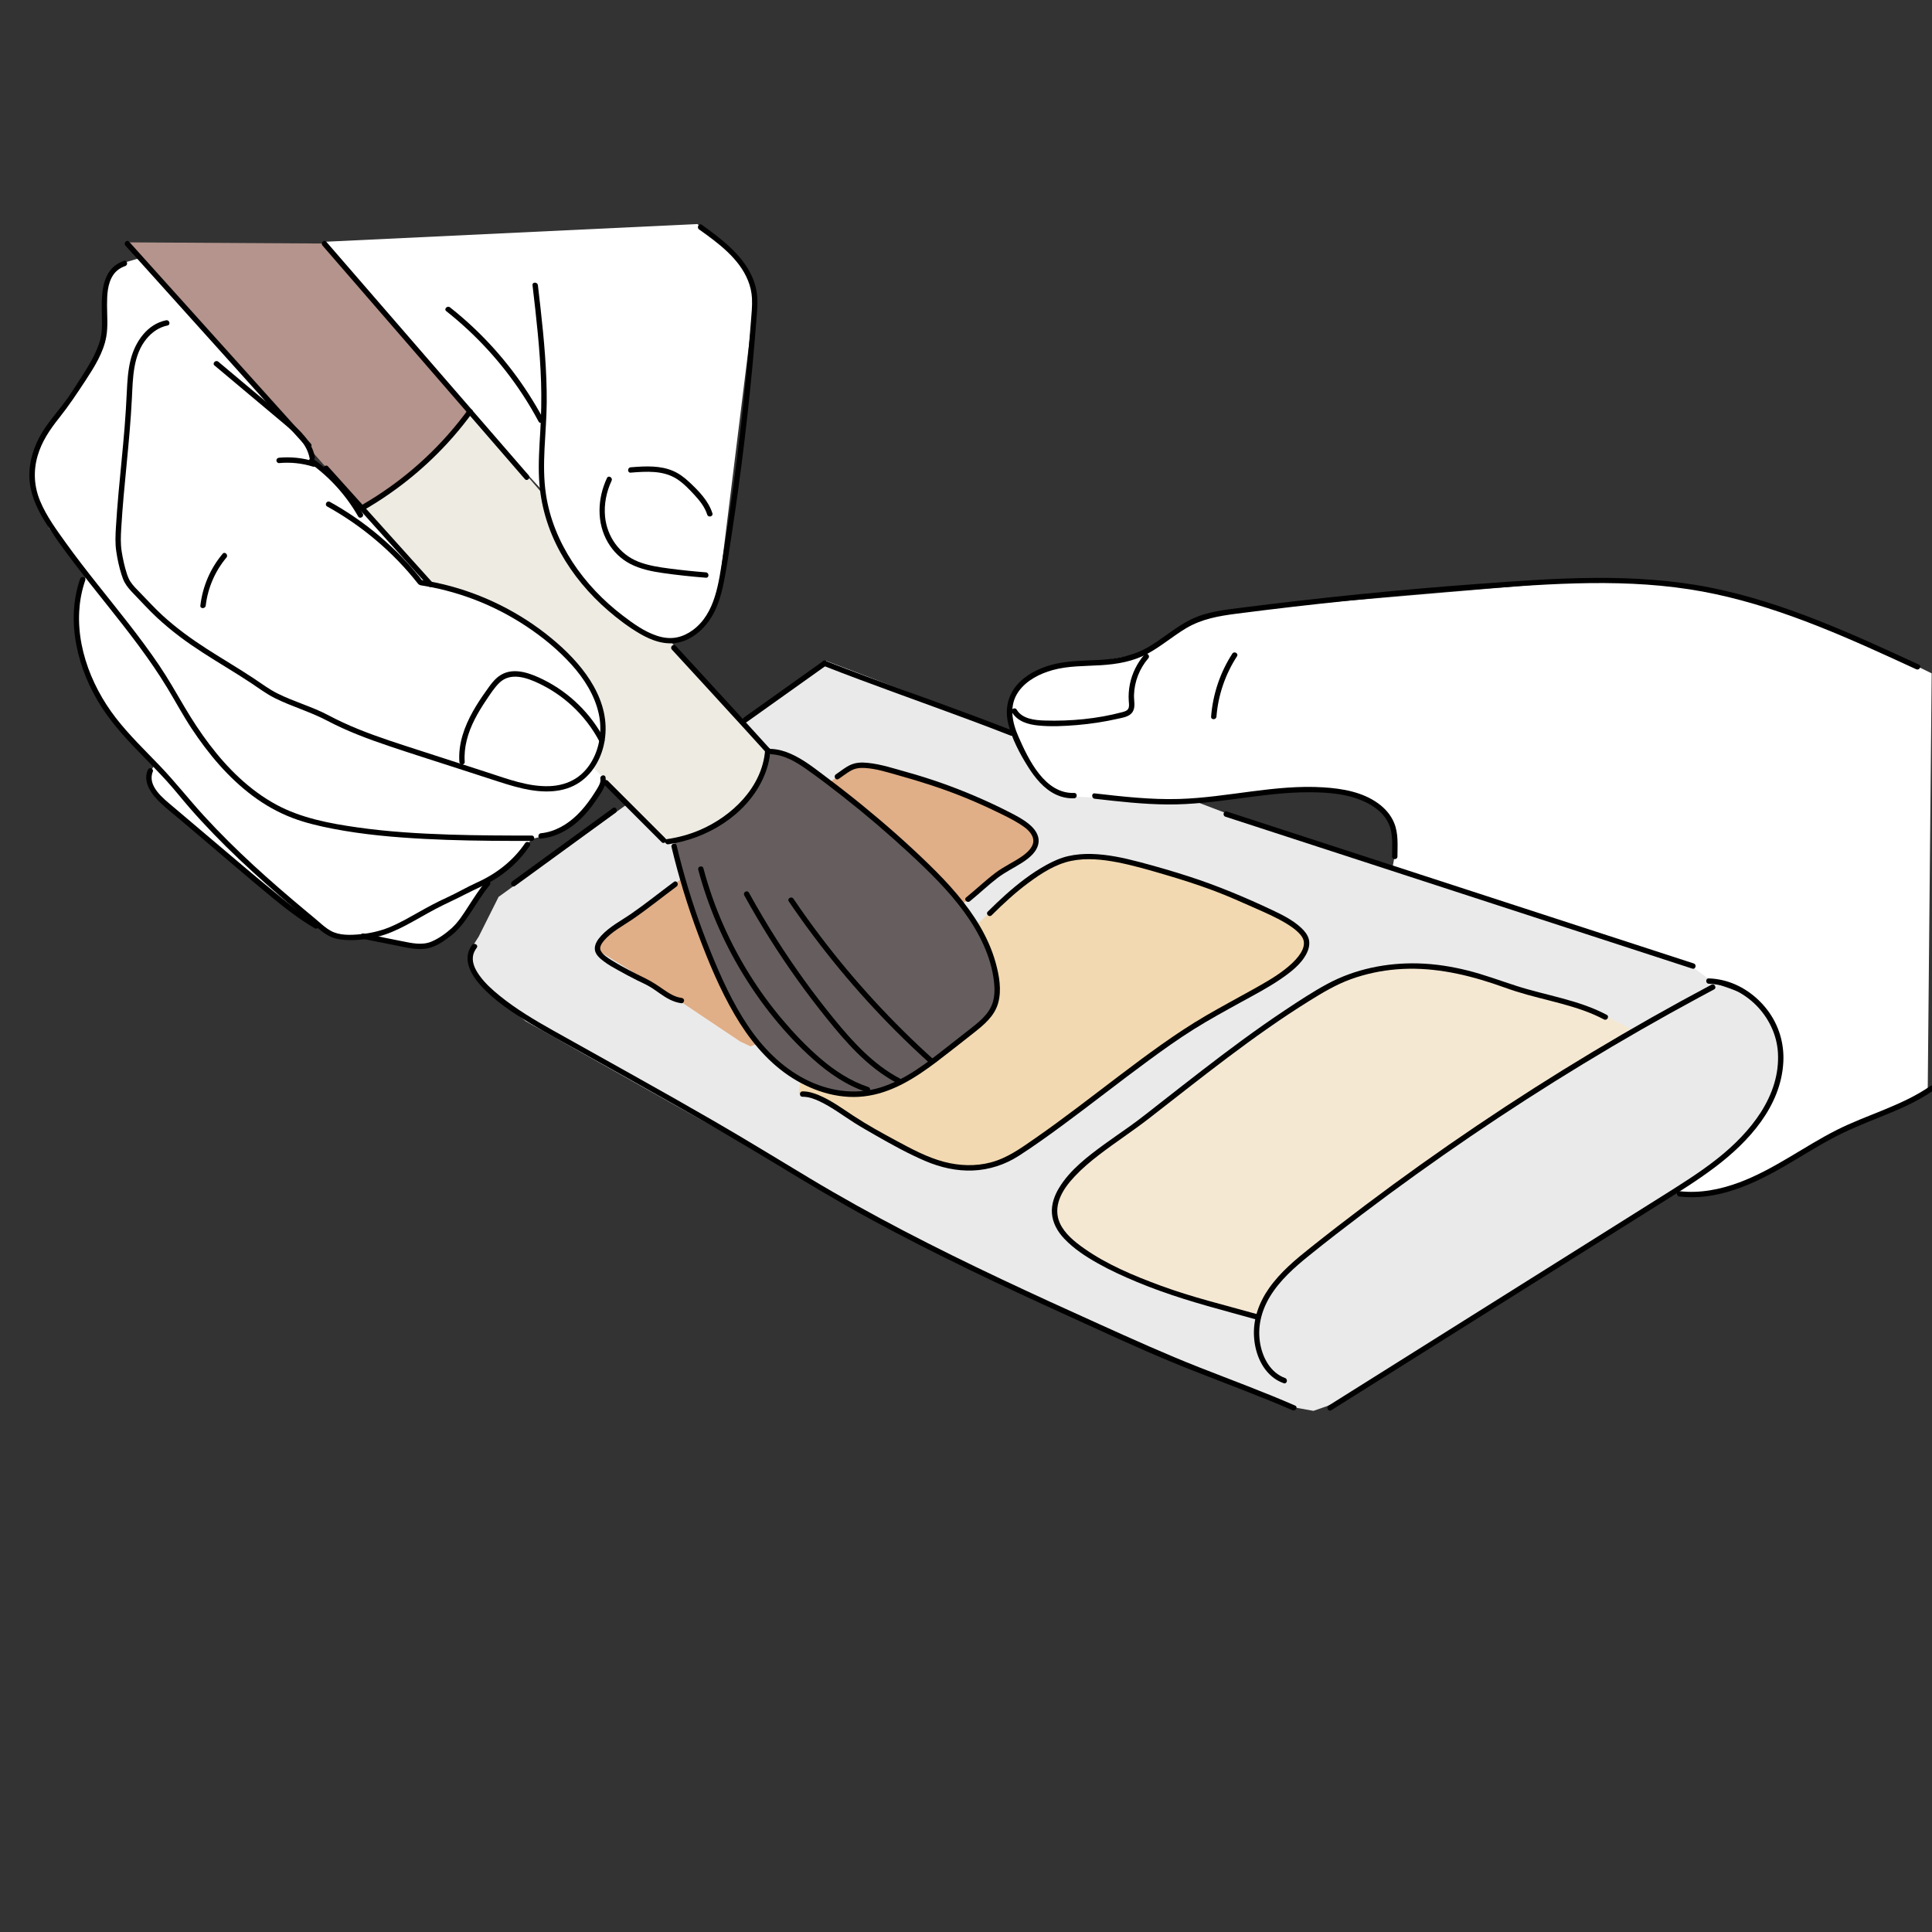 <?xml version="1.0" encoding="utf-8"?>
<!-- Generator: Adobe Adobe Illustrator 24.2.0, SVG Export Plug-In . SVG Version: 6.00 Build 0)  -->
<svg version="1.1" xmlns="http://www.w3.org/2000/svg" xmlns:xlink="http://www.w3.org/1999/xlink" x="0px" y="0px" width="1080px"
	 height="1080px" viewBox="0 0 1080 1080" style="enable-background:new 0 0 1080 1080;" xml:space="preserve">
<rect x="0" y="0" width="1080" height="1080" fill="#333333" stroke="none"/>
<style type="text/css">
	.st0{fill:#EAEAEA;}
	.st1{fill:#B4948C;}
	.st2{fill:#EEEBE3;}
	.st3{fill:#E0AE87;}
	.st4{fill:#F2D9B1;}
	.st5{fill:#F5E8D3;}
	.st6{fill:#665E5E;}
	.st7{fill:#FFFFFF;}
</style>
<g id="レイヤー_8">
	<polygon class="st0" points="461.75,369.39 278.72,501.35 267.63,523.5 263.92,529.39 263.63,540.48 276.23,556.7 293.93,570.9 
		532.63,705.07 642.51,755.5 723.15,786.68 734.22,788.68 747.49,784.03 943.26,660.06 970.74,641.62 985.36,624.68 994.19,604.77 
		996.21,584.62 991.16,571.03 979.92,557.23 958.44,549.57 946.76,539.32 686.39,454.94 	"/>
</g>
<g id="レイヤー_10">
	<polygon class="st1" points="71.06,135.48 202.09,283.69 227.82,265.96 249.55,247.01 262.59,230.92 181.99,136.14 	"/>
</g>
<g id="レイヤー_9">
	<polygon class="st2" points="203.05,283.64 229.94,265.65 246.46,249.87 262.03,231.11 294.9,266.29 375.43,359.25 429.02,419.75 
		421.79,440.25 421.48,440.52 409.7,455.17 390,466.06 371.29,471.2 336.62,436.77 	"/>
</g>
<g id="レイヤー_4">
	<polyline class="st3" points="382.02,490.5 341.78,518.75 335.66,526.48 333.79,531.01 379.89,559.52 413.73,582.17 419.59,584.94 
		422.64,583.65 540.99,503.14 560.96,486.97 572.8,480.08 577.13,475.2 579.53,469.01 576.97,465.17 570.1,459.46 550.27,449.32 
		511.23,434.18 484.65,427.95 476.52,428.2 463.71,437.36 	"/>
</g>
<g id="レイヤー_6">
	<polyline class="st4" points="546.87,516.09 565.68,498.73 587.02,483.38 601.74,479.28 623.18,480.62 655.98,488.84 683.47,498 
		706.65,507.71 722.89,516.21 729.8,523.34 730.22,530.76 722.91,540.25 703.56,552.97 672.45,570.07 619.8,607.52 576.17,640.03 
		556.02,650.86 543.11,653.12 530.26,651.56 498.75,637.74 461.95,617.41 450.48,611.32 446.44,611.47 447.58,604.12 	"/>
</g>
<g id="レイヤー_7">
	<polygon class="st5" points="911.55,575.06 893.29,565.92 851.25,553.09 830.07,546.5 807.4,541.51 787.22,540.48 767.26,542.37 
		741.94,552.11 671.5,600.79 612.76,644.19 594.42,663.1 588.51,672.3 590.31,684.67 604.46,698.84 628.74,712.5 660.76,725.25 
		702.74,736.28 707.69,725.1 722.79,706.06 780.67,661.45 	"/>
</g>
<g id="レイヤー_5">
	<polygon class="st6" points="377,470.34 391.36,465.72 404.57,456.77 413.05,450.65 419.91,442.11 426.83,431.57 431.23,419.51 
		438.1,422.36 456.04,431.83 494.18,462.95 521,487.62 541.06,508.12 551.46,526.18 556.13,543 557.18,559.14 553.74,568.32 
		498.13,608.75 487.88,610.4 477.1,612.36 460.82,610.47 446.24,602.75 426.28,586.3 411.05,565.23 393.74,525.09 381.85,497.05 	
		"/>
</g>
<g id="レイヤー_3">
	<polygon class="st7" points="389.85,125.24 413.82,145.29 419.67,156.09 421.69,168.45 401.76,329.62 396.8,344.29 387.09,353.87 
		375.94,359.15 356.8,352.13 338.89,339.96 326.48,327.6 316.69,310.42 307.12,292.3 302.02,272.96 289.75,259.66 180.56,135.2 	"/>
	<polygon class="st7" points="79.67,143.78 69.47,146.83 62.4,152.07 59.65,159.07 59.42,183.07 58.44,191.64 28.37,237.08 
		23.4,244.99 19.13,253.8 17.96,263.35 18.76,273.73 27.39,295.25 44.92,318.14 48.21,322.16 44.99,328.39 43.03,356.63 
		48.85,375.24 56.61,394.06 74.24,414.47 87,426.98 83.98,431.26 83.83,438.7 93.22,449.98 175.65,516.45 185.82,522.16 
		197.95,524.21 205.98,523.92 236.33,528.93 245.04,525.79 253.84,519.92 261.45,512.13 272.17,493.55 282.43,486.11 288.7,479.36 
		297.18,469.03 306.68,466.63 319.31,460.08 328.31,451.13 335.69,442.57 337.66,437.5 336.77,434.81 337.22,434.53 330.51,428.16 
		335.07,421.03 336.84,410.37 336.74,398.7 331.14,386.1 322.59,372.23 313.12,362.97 300.26,351.92 284.5,343.28 269.91,335.17 
		256.32,329.36 240.39,325.84 202.87,285.14 182.53,262.37 174.7,257.79 172.86,248.61 	"/>
	<polygon class="st7" points="563.12,397.6 568.99,417.04 581.83,437.95 591.74,444.93 621.4,446.27 656.8,448.79 704.79,442.81 
		732.01,441 751.64,442.81 763.86,446.81 773.48,452.22 778.08,461.03 780.89,471.65 778.48,484.67 945.82,540.32 955.6,547.54 
		970.26,551.42 982.82,561.89 993,577.15 995.99,593.9 991.8,609.76 976.54,633.99 953.21,655.53 937.35,665.1 933.76,666.9 
		951.12,666.9 963.98,666 977.74,660.91 994.49,652.54 1010.35,641.17 1030.9,630.98 1077.61,609.62 1079.81,376.41 1046.89,360.28 
		1012.39,345.95 962.61,331.26 930.7,325.45 883.4,324.69 697.93,340.54 679.75,344.03 668.04,346.02 657.08,353 644.63,361.71 
		639.9,364.95 609.1,370.81 584.73,373.86 573.09,379.23 566.82,387.65 	"/>
</g>
<g id="レイヤー_1">
	<g>
		<g>
			<path d="M69.23,145.83c-13.25,4.64-12.48,19.83-12.27,31.4c0.05,2.86,0.1,5.73-0.2,8.58c-0.44,4.24-1.98,8.35-3.81,12.17
				c-2.1,4.37-4.66,8.51-7.31,12.57c-2.53,3.88-5.02,7.8-7.63,11.63c-4.54,6.68-10.21,12.55-14.42,19.46
				c-4.52,7.42-7.42,16.26-7.18,25c0.23,8.67,3.72,16.71,8.16,24.02c4.99,8.23,10.76,16.02,16.57,23.68
				c11.82,15.6,24.47,30.56,36.13,46.28c5.76,7.76,11.27,15.71,16.28,23.98c4.55,7.51,8.68,15.24,13.52,22.57
				c9.4,14.22,20.51,27.54,34.24,37.78c6.8,5.07,14.22,9.26,22.15,12.28c7.28,2.78,14.97,4.56,22.6,6.04
				c16.87,3.27,34.07,4.78,51.21,5.68c16.49,0.87,33.01,1.09,49.52,1.12c3.47,0.01,6.95,0.01,10.42,0.01c1.93,0,1.93-3,0-3
				c-15.33,0-30.67-0.04-46-0.54c-17.15-0.56-34.35-1.6-51.35-4.01c-15.55-2.2-31.58-5.21-45.51-12.78
				c-14.81-8.04-27.05-20.16-37.18-33.49c-5.07-6.68-9.68-13.7-13.94-20.92c-4.65-7.87-9.1-15.79-14.22-23.37
				c-10.71-15.84-22.87-30.62-34.73-45.59c-5.95-7.51-11.84-15.08-17.43-22.86c-5.29-7.37-10.86-14.94-14.38-23.36
				c-3.39-8.11-3.91-16.66-1.51-25.12c2.31-8.13,6.88-14.86,12.09-21.4c5.33-6.7,10.03-13.73,14.72-20.89
				c4.91-7.5,10.07-15.6,11.65-24.58c1.02-5.78,0.42-11.75,0.42-17.58c0-5.67,0.19-12.05,3.48-16.92c1.61-2.38,4-4.01,6.69-4.95
				C71.84,148.09,71.06,145.19,69.23,145.83L69.23,145.83z"/>
		</g>
	</g>
	<g>
		<g>
			<path d="M44.78,323.57c-8.26,23.94-1.31,51.12,12.09,71.83c6.62,10.24,15.07,19.11,23.54,27.81c4.37,4.49,8.77,8.96,12.98,13.6
				c4.28,4.73,8.23,9.75,12.41,14.56c17.59,20.24,37.47,38.39,57.93,55.68c4.77,4.03,9.55,8.05,14.33,12.06
				c2.17,1.82,4.46,3.56,7.08,4.68c2.55,1.1,5.33,1.48,8.09,1.65c5.97,0.37,12.09-0.4,17.89-1.82c5.59-1.36,10.8-3.75,15.88-6.42
				c5.54-2.91,10.91-6.13,16.44-9.06c5.54-2.93,11.28-5.44,16.85-8.33c5.63-2.93,11.59-5.27,16.96-8.67
				c4.98-3.15,9.54-6.99,13.47-11.37c1.97-2.19,3.77-4.52,5.43-6.96c1.09-1.6-1.51-3.1-2.59-1.51c-6.7,9.86-16,17.08-26.79,21.96
				c-5.85,2.65-11.38,5.94-17.23,8.6c-5.49,2.49-10.75,5.37-16.01,8.33c-5.22,2.93-10.46,5.96-16.02,8.22
				c-5.15,2.09-10.66,3.32-16.18,3.84c-5.34,0.51-11.54,0.77-16.39-1.89c-2.52-1.39-4.69-3.3-6.85-5.19
				c-2.26-1.96-4.58-3.85-6.88-5.77c-20.04-16.7-39.6-34.11-57.23-53.37c-8.43-9.21-16.1-19.05-24.75-28.06
				c-8.35-8.7-17.08-17.11-24.48-26.66c-14.64-18.88-24.03-44.41-19.37-68.42c0.56-2.9,1.34-5.75,2.3-8.54
				C48.3,322.54,45.4,321.76,44.78,323.57L44.78,323.57z"/>
		</g>
	</g>
	<g>
		<g>
			<path d="M82.57,430.5c-3,7.16,2.66,14.18,7.62,18.76c3.21,2.96,6.64,5.69,9.97,8.51c3.55,3.01,7.11,6.02,10.66,9.02
				c13.91,11.78,27.7,23.71,41.76,35.29c7.42,6.11,15.08,11.98,23.39,16.84c1.67,0.98,3.18-1.61,1.51-2.59
				c-14.49-8.49-27.04-19.91-39.8-30.72c-13.64-11.55-27.28-23.1-40.92-34.65c-5.3-4.49-14.69-11.6-11.31-19.68
				c0.32-0.75-0.34-1.64-1.05-1.85C83.55,429.21,82.88,429.76,82.57,430.5L82.57,430.5z"/>
		</g>
	</g>
	<g>
		<g>
			<path d="M202.47,524.74c6.5,1.3,13,2.6,19.51,3.9c5.78,1.16,11.91,2.74,17.79,1.33c4.57-1.1,8.78-4.14,12.42-6.98
				c4.23-3.3,7.36-7.52,10.34-11.96c3.68-5.48,7.02-11.16,11.22-16.27c1.22-1.48-0.89-3.61-2.12-2.12
				c-3.65,4.43-6.72,9.23-9.83,14.04c-2.77,4.28-5.6,8.84-9.42,12.26c-3.28,2.94-7.18,5.75-11.27,7.45
				c-5.21,2.17-11.09,0.8-16.39-0.26c-7.15-1.43-14.3-2.86-21.46-4.29C201.38,521.47,200.57,524.36,202.47,524.74L202.47,524.74z"/>
		</g>
	</g>
	<g>
		<g>
			<path d="M302.4,468.78c8.8-0.87,16.64-5.42,22.81-11.59c3.13-3.13,5.86-6.66,8.33-10.33c2.42-3.59,5.75-7.77,4.95-12.36
				c-0.33-1.9-3.22-1.09-2.89,0.8c0.36,2.05-0.85,4.01-1.86,5.69c-1.04,1.72-2.13,3.41-3.27,5.07c-2.28,3.32-4.8,6.48-7.68,9.31
				c-5.52,5.43-12.57,9.64-20.39,10.41C300.5,465.96,300.48,468.97,302.4,468.78L302.4,468.78z"/>
		</g>
	</g>
	<g>
		<g>
			<path d="M92.85,179.04c-10.56,2.14-17.25,12-19.78,21.85c-1.54,6-1.9,12.24-2.19,18.41c-0.3,6.53-0.71,13.04-1.23,19.56
				c-0.98,12.28-2.31,24.52-3.4,36.79c-0.56,6.3-1.06,12.6-1.44,18.92c-0.28,4.67-0.5,9.08,0.19,13.7
				c0.64,4.33,1.57,8.66,2.89,12.84c0.49,1.55,1.04,3.12,1.83,4.55c1.35,2.42,3.27,4.5,5.19,6.47c4.24,4.38,8.32,8.9,12.78,13.06
				c4.07,3.79,8.34,7.34,12.78,10.69c8.32,6.29,17.22,11.74,26.09,17.21c4.49,2.77,8.96,5.55,13.36,8.45
				c4.5,2.97,8.79,6.25,13.63,8.67c9.52,4.76,19.85,7.64,29.28,12.62c11.11,5.87,22.93,10.29,34.82,14.29
				c12.55,4.23,25.19,8.21,37.79,12.29c6.39,2.07,12.79,4.14,19.18,6.21c5.87,1.9,11.73,3.87,17.75,5.21
				c10.7,2.39,22.69,2.81,32.05-3.8c7.56-5.34,12.13-14.04,13.59-23.06c3.53-21.85-11-40.89-26.54-54.46
				c-17.03-14.86-37.44-25.78-59.24-31.75c-2.76-0.75-5.53-1.43-8.33-2.02c-1.32-0.28-2.65-0.54-3.98-0.79
				c-0.59-0.11-1.18-0.21-1.78-0.31c-0.58-0.1-1.76-0.09-2.26-0.38c-0.41-0.24-0.85-1.06-1.17-1.45c-0.43-0.53-0.86-1.06-1.3-1.59
				c-0.97-1.17-1.95-2.33-2.95-3.48c-1.85-2.12-3.75-4.2-5.71-6.22c-7.95-8.25-16.75-15.7-26.19-22.21
				c-4.57-3.15-9.3-6.08-14.16-8.77c-1.69-0.94-3.2,1.65-1.51,2.59c19.54,10.83,36.85,25.51,50.69,43.05
				c0.88,1.12,1.98,1.06,3.31,1.28c1.48,0.25,2.96,0.52,4.44,0.81c2.66,0.53,5.3,1.13,7.92,1.81c5.32,1.37,10.56,3.03,15.69,4.98
				c10.35,3.93,20.26,9.05,29.48,15.18c9.06,6.03,17.61,13.05,24.92,21.13c7.13,7.89,13.07,17.16,15.37,27.65
				c1.93,8.79,0.69,18.45-3.77,26.31c-2.16,3.81-5.11,7.2-8.79,9.62c-4.48,2.94-9.75,4.32-15.07,4.51
				c-11.77,0.4-23.21-3.99-34.23-7.56c-12.45-4.03-24.89-8.06-37.34-12.09c-11.85-3.84-23.75-7.57-35.3-12.25
				c-5.72-2.32-11.31-4.9-16.76-7.8c-4.44-2.36-9.13-4.19-13.81-6.01c-4.91-1.91-9.86-3.77-14.57-6.13
				c-4.71-2.35-8.88-5.52-13.26-8.42c-8.52-5.64-17.35-10.8-25.95-16.32c-8.8-5.65-17.28-11.79-25.01-18.86
				c-4.35-3.98-8.26-8.33-12.37-12.53c-1.97-2.02-4.05-4.02-5.6-6.4c-0.9-1.4-1.49-2.9-2-4.48c-1.29-4-2.19-8.15-2.85-12.29
				c-0.7-4.38-0.52-8.54-0.26-12.96c0.71-12.13,1.89-24.22,3.06-36.31c1.18-12.19,2.3-24.38,2.91-36.61
				c0.56-11.29,0.62-23.97,8.24-33.14c3.04-3.65,6.97-6.4,11.67-7.35C95.54,181.55,94.74,178.66,92.85,179.04L92.85,179.04z"/>
		</g>
	</g>
	<g>
		<g>
			<path d="M202.79,287.16c-6.94-12.17-16.51-22.68-27.91-30.81c-1.58-1.12-3.08,1.48-1.51,2.59c10.98,7.82,20.16,18.03,26.84,29.74
				C201.15,290.35,203.75,288.84,202.79,287.16L202.79,287.16z"/>
		</g>
	</g>
	<g>
		<g>
			<path d="M156.01,258.87c6.39-0.59,12.78,0.07,18.91,1.98c1.85,0.57,2.64-2.32,0.8-2.89c-6.36-1.98-13.08-2.7-19.71-2.09
				c-0.81,0.07-1.5,0.64-1.5,1.5C154.51,258.12,155.2,258.95,156.01,258.87L156.01,258.87z"/>
		</g>
	</g>
	<g>
		<g>
			<path d="M175.99,255.44c-1.57-8.59-8.26-14.87-14.64-20.26c-8.32-7.04-16.69-14.01-25.04-21.01c-4.75-3.99-9.51-7.98-14.26-11.97
				c-1.47-1.23-3.6,0.88-2.12,2.12c8.24,6.91,16.48,13.83,24.72,20.74c4.06,3.4,8.11,6.81,12.17,10.21
				c3.36,2.82,6.77,5.63,9.74,8.87c3.16,3.45,5.68,7.43,6.54,12.09C173.45,258.13,176.34,257.33,175.99,255.44L175.99,255.44z"/>
		</g>
	</g>
	<g>
		<g>
			<path d="M181.24,262.85c15.16,16.85,30.32,33.7,45.48,50.56c4.28,4.75,8.55,9.51,12.83,14.26c1.29,1.44,3.41-0.69,2.12-2.12
				c-15.16-16.85-30.32-33.7-45.48-50.56c-4.28-4.75-8.55-9.51-12.83-14.26C182.06,259.29,179.95,261.42,181.24,262.85
				L181.24,262.85z"/>
		</g>
	</g>
	<g>
		<g>
			<path d="M70.09,137.26c13.24,14.71,26.47,29.43,39.71,44.14c13.23,14.71,26.47,29.42,39.7,44.14c7.38,8.2,14.75,16.4,22.13,24.6
				c1.29,1.44,3.41-0.69,2.12-2.12c-13.16-14.63-26.32-29.26-39.48-43.88c-13.24-14.71-26.47-29.43-39.71-44.14
				c-7.45-8.28-14.9-16.57-22.36-24.85C70.92,133.7,68.81,135.83,70.09,137.26L70.09,137.26z"/>
		</g>
	</g>
	<g>
		<g>
			<path d="M375.57,363.11c13.65,14.85,27.31,29.7,40.9,44.61c3.9,4.28,7.79,8.56,11.67,12.85c1.3,1.43,3.41-0.69,2.12-2.12
				c-13.53-14.96-27.17-29.82-40.81-44.68c-3.92-4.26-7.83-8.52-11.75-12.78C376.38,359.57,374.27,361.69,375.57,363.11
				L375.57,363.11z"/>
		</g>
	</g>
	<g>
		<g>
			<path d="M180.28,137.26c14.73,17,29.47,34.01,44.2,51.01c14.73,17,29.47,34.01,44.2,51.01c8.24,9.52,16.49,19.03,24.73,28.55
				c1.27,1.46,3.38-0.67,2.12-2.12c-14.68-16.95-29.37-33.89-44.05-50.84c-14.73-17-29.47-34.01-44.2-51.01
				c-8.29-9.57-16.59-19.15-24.88-28.72C181.14,133.68,179.03,135.81,180.28,137.26L180.28,137.26z"/>
		</g>
	</g>
	<g>
		<g>
			<path d="M337.69,438.6c10.73,10.73,21.46,21.46,32.19,32.19c1.37,1.37,3.49-0.75,2.12-2.12c-10.73-10.73-21.46-21.46-32.19-32.19
				C338.44,435.11,336.32,437.23,337.69,438.6L337.69,438.6z"/>
		</g>
	</g>
	<g>
		<g>
			<path d="M373.59,471.96c21.58-3.08,43.2-16.11,52.72-36.27c2.41-5.11,3.93-10.54,4.38-16.17c0.15-1.92-2.85-1.91-3,0
				c-1.65,20.53-18.52,36.81-36.61,44.51c-5.84,2.48-12.01,4.15-18.28,5.05C370.89,469.34,371.7,472.23,373.59,471.96L373.59,471.96
				z"/>
		</g>
	</g>
	<g>
		<g>
			<path d="M204.51,284.47c18.17-10.61,34.63-24.15,48.52-39.95c3.88-4.42,7.56-9.02,11.03-13.76c1.14-1.56-1.46-3.06-2.59-1.51
				c-12.16,16.6-27.02,31.25-43.8,43.17c-4.75,3.38-9.65,6.53-14.68,9.47C201.33,282.85,202.84,285.44,204.51,284.47L204.51,284.47z
				"/>
		</g>
	</g>
	<g>
		<g>
			<path d="M375.37,473.43c3.99,16.71,9.01,33.18,15.05,49.27c5.71,15.23,12.06,30.46,20.28,44.53
				c7.69,13.16,17.42,25.39,30.13,34.01c12.15,8.25,27.08,13.3,41.87,11.68c15.48-1.69,28.88-10.26,41.02-19.45
				c6.86-5.2,13.59-10.58,20.36-15.89c5.8-4.55,11.81-9.44,13.89-16.84c2.07-7.34,0.58-15.52-1.43-22.72
				c-1.95-7-4.94-13.69-8.59-19.97c-7.52-12.92-17.69-24.13-28.35-34.53c-11.98-11.69-24.58-22.78-37.54-33.36
				c-6.57-5.36-13.25-10.58-20.03-15.66c-6.42-4.81-12.89-10.07-20.31-13.27c-3.42-1.48-6.98-2.43-10.72-2.6
				c-1.93-0.09-1.93,2.91,0,3c7.65,0.35,14.37,4.52,20.45,8.83c6.71,4.74,13.25,9.74,19.71,14.81
				c13.01,10.22,25.59,20.97,37.71,32.22c10.81,10.04,21.47,20.45,30.16,32.42c8.28,11.41,14.96,24.56,16.6,38.73
				c0.44,3.83,0.48,7.78-0.62,11.51c-1.03,3.52-3.16,6.49-5.73,9.07c-2.62,2.63-5.6,4.88-8.51,7.16c-3.46,2.71-6.92,5.42-10.38,8.13
				c-11.78,9.23-23.96,19.07-38.52,23.48c-14.06,4.25-28.88,1.93-41.8-4.73c-13.25-6.84-23.79-17.65-32.04-29.94
				c-8.6-12.81-15-27.03-20.78-41.29c-6.28-15.48-11.62-31.35-15.97-47.48c-1.07-3.96-2.08-7.93-3.03-11.92
				C377.81,470.76,374.92,471.55,375.37,473.43L375.37,473.43z"/>
		</g>
	</g>
	<g>
		<g>
			<path d="M390.32,486.18c5.4,20.22,13.7,39.66,24.54,57.56c10.75,17.75,24.01,34.34,39.49,48.19c8.88,7.94,18.84,14.84,30.23,18.6
				c1.84,0.61,2.62-2.29,0.8-2.89c-9.93-3.28-18.78-9.11-26.68-15.88c-7.79-6.66-14.91-14.16-21.51-21.99
				c-13.19-15.64-24.13-33.18-32.48-51.86c-4.7-10.52-8.54-21.41-11.5-32.54C392.71,483.52,389.82,484.31,390.32,486.18
				L390.32,486.18z"/>
		</g>
	</g>
	<g>
		<g>
			<path d="M416.05,500.5c8.88,16.16,18.7,31.81,29.42,46.82c5.3,7.42,10.81,14.69,16.53,21.79c5.37,6.68,10.89,13.26,16.98,19.3
				c6.7,6.65,14.13,12.63,22.51,17.05c1.71,0.9,3.22-1.69,1.51-2.59c-14.81-7.82-26.24-20.39-36.7-33.2
				c-11.54-14.12-22.23-28.94-32.03-44.31c-5.49-8.62-10.7-17.42-15.62-26.37C417.71,497.3,415.12,498.81,416.05,500.5L416.05,500.5
				z"/>
		</g>
	</g>
	<g>
		<g>
			<path d="M440.94,503.9c8.8,12.97,18.21,25.52,28.18,37.61c9.99,12.1,20.55,23.74,31.64,34.84c6.23,6.24,12.63,12.31,19.18,18.21
				c1.43,1.29,3.56-0.83,2.12-2.12c-11.55-10.4-22.62-21.34-33.15-32.78c-10.54-11.45-20.55-23.4-29.96-35.79
				c-5.33-7.02-10.47-14.19-15.42-21.49C442.45,500.8,439.85,502.3,440.94,503.9L440.94,503.9z"/>
		</g>
	</g>
	<g>
		<g>
			<path d="M297.68,159.43c2.1,18.03,4.2,36.08,4.78,54.23c0.29,9.05,0.1,18.07-0.42,27.1c-0.52,8.95-1.16,17.92-0.7,26.89
				c0.75,14.54,4.95,28.58,12,41.3c6.82,12.31,16.07,23.27,26.71,32.45c5.48,4.73,11.36,9.17,17.61,12.82
				c6.67,3.9,14.37,6.68,22.15,4.82c6.77-1.62,12.45-6.3,16.45-11.86c4.63-6.43,6.88-14.27,8.41-21.94c1.71-8.61,2.95-17.33,4.28-26
				c1.37-8.96,2.67-17.93,3.9-26.92c2.44-17.94,4.59-35.91,6.43-53.92c0.91-8.94,1.75-17.88,2.51-26.83c0.39-4.6,0.76-9.2,1.12-13.8
				c0.34-4.39,0.78-8.83,0.26-13.22c-1.65-14-12.01-24.51-22.62-32.78c-2.7-2.11-5.46-4.13-8.25-6.11
				c-1.58-1.12-3.07,1.48-1.51,2.59c10.55,7.52,22.37,16.14,27.36,28.6c1.27,3.16,2.03,6.5,2.21,9.91c0.22,4.33-0.26,8.68-0.59,13
				c-0.68,8.79-1.44,17.58-2.27,26.36c-1.66,17.56-3.6,35.09-5.84,52.59c-2.23,17.44-4.75,34.85-7.55,52.21
				c-2.33,14.44-4.09,32.03-16.92,41.37c-2.66,1.94-5.65,3.38-8.89,4.03c-3.72,0.75-7.54,0.24-11.11-0.94
				c-7.01-2.31-13.33-6.9-19.15-11.34c-10.89-8.31-20.54-18.41-28.04-29.88c-7.45-11.41-12.75-24.22-14.79-37.73
				c-2.58-17.01,0.29-34.32,0.41-51.4c0.12-17.66-1.5-35.28-3.46-52.81c-0.48-4.27-0.97-8.53-1.47-12.79
				C300.45,157.54,297.45,157.52,297.68,159.43L297.68,159.43z"/>
		</g>
	</g>
	<g>
		<g>
			<path d="M339.3,267.22c-5.33,11.39-5.95,24.98,0.55,36.05c2.95,5.02,7.21,9.2,12.38,11.9c5.71,2.98,12.09,4.27,18.42,5.17
				c7.95,1.14,15.95,1.98,23.95,2.61c1.92,0.15,1.91-2.85,0-3c-6.84-0.54-13.66-1.25-20.46-2.14c-5.85-0.76-11.76-1.66-17.28-3.82
				c-10.49-4.1-17.52-13.96-18.62-25.11c-0.68-6.9,0.71-13.89,3.64-20.16C342.7,267,340.12,265.47,339.3,267.22L339.3,267.22z"/>
		</g>
	</g>
	<g>
		<g>
			<path d="M352.56,264.21c8.69-0.69,18.18-1.38,25.85,3.57c3.74,2.41,6.89,5.77,9.9,9.02c2.95,3.2,5.69,6.69,7.03,10.89
				c0.59,1.83,3.49,1.05,2.89-0.8c-2.23-6.96-7.71-12.53-12.93-17.41c-2.72-2.55-5.71-4.82-9.16-6.28
				c-3.44-1.46-7.13-2.13-10.85-2.36c-4.24-0.27-8.49,0.04-12.72,0.38C350.65,261.37,350.63,264.37,352.56,264.21L352.56,264.21z"/>
		</g>
	</g>
	<g>
		<g>
			<path d="M259.78,425.87c-0.58-8.32,1.83-16.36,5.57-23.72c1.91-3.75,4.12-7.35,6.48-10.83c2.24-3.31,4.49-6.89,7.38-9.68
				c6.25-6.01,15.32-2.81,22.13,0.44c6.72,3.21,12.95,7.43,18.42,12.48c6.25,5.77,11.46,12.56,15.41,20.09
				c0.9,1.71,3.49,0.2,2.59-1.51c-7.46-14.21-19.48-26-33.86-33.14c-7.05-3.5-16.33-7.19-23.81-2.79c-3.65,2.15-6.09,5.84-8.49,9.22
				c-2.57,3.6-5.02,7.3-7.19,11.16c-4.85,8.62-8.32,18.27-7.62,28.3C256.92,427.78,259.92,427.8,259.78,425.87L259.78,425.87z"/>
		</g>
	</g>
	<g>
		<g>
			<path d="M115.01,338.51c1.14-9.82,5.22-19.26,11.57-26.83c1.23-1.47-0.88-3.6-2.12-2.12c-6.91,8.24-11.21,18.28-12.45,28.95
				C111.78,340.43,114.79,340.41,115.01,338.51L115.01,338.51z"/>
		</g>
	</g>
	<g>
		<g>
			<path d="M249.47,173.94c16.56,13.09,31,28.81,42.57,46.46c3.24,4.94,6.25,10.02,9.03,15.23c0.91,1.7,3.5,0.19,2.59-1.51
				c-10-18.7-23.01-35.8-38.38-50.42c-4.38-4.17-8.95-8.12-13.7-11.87C250.09,170.63,247.95,172.74,249.47,173.94L249.47,173.94z"/>
		</g>
	</g>
	<g>
		<g>
			<path d="M1072.7,371.52c-37.56-17.31-75.64-34.86-116.43-43.02c-42.91-8.58-87.02-5.26-130.32-2.07
				c-44.01,3.24-87.93,7.66-131.71,13.24c-9.67,1.23-19.54,2.23-28.41,6.57c-8.1,3.97-14.93,9.98-22.58,14.68
				c-8.76,5.39-18.13,7.35-28.3,7.96c-9.21,0.55-18.67,0.34-27.62,2.9c-6.99,1.99-13.98,5.49-18.8,11.06
				c-5.29,6.11-6.8,13.86-4.93,21.67c2.01,8.41,6.48,16.83,11.07,24.12c3.9,6.2,8.89,12.4,15.67,15.57
				c3.19,1.49,6.58,2.18,10.1,2.06c1.93-0.06,1.93-3.06,0-3c-16.36,0.54-25.46-18.6-31.03-31.25c-3.66-8.33-5.62-17.66,0.06-25.56
				c4.44-6.18,11.82-9.88,18.99-11.87c8.74-2.43,17.96-2.16,26.94-2.72c9.15-0.57,18.06-2.08,26.2-6.5
				c7.56-4.1,14.09-9.79,21.46-14.18c8.73-5.2,18.25-6.84,28.19-8.12c41.94-5.41,84.03-9.73,126.19-12.98
				c41.98-3.24,84.9-7.1,126.77-0.67c39.68,6.09,76.96,21.84,113.24,38.4c4.58,2.09,9.16,4.2,13.73,6.31
				C1072.93,374.91,1074.45,372.33,1072.7,371.52L1072.7,371.52z"/>
		</g>
	</g>
	<g>
		<g>
			<path d="M611.97,446.51c13.54,1.55,27.12,3.1,40.77,3.19c13.34,0.09,26.56-1.58,39.75-3.33c13.07-1.74,26.19-3.53,39.4-3.5
				c10.91,0.03,22.54,0.92,32.41,6c4.53,2.33,8.69,5.59,11.22,10.08c3.44,6.08,2.7,13.15,2.66,19.87c-0.01,1.93,2.99,1.93,3,0
				c0.03-6.36,0.62-12.92-1.89-18.93c-1.86-4.44-5.08-8.05-8.96-10.85c-8.74-6.31-19.89-8.23-30.41-8.9
				c-27.15-1.75-53.77,5.69-80.8,6.49c-15.79,0.47-31.52-1.33-47.18-3.12C610.05,443.29,610.07,446.29,611.97,446.51L611.97,446.51z
				"/>
		</g>
	</g>
	<g>
		<g>
			<path d="M1079.24,606.99c-16.03,11.17-35.3,15.98-52.6,24.72c-18.37,9.29-34.99,22.04-54.4,29.27
				c-10.67,3.98-22.04,6.21-33.44,4.9c-1.91-0.22-1.9,2.78,0,3c20.76,2.4,40.62-6.54,58.17-16.64c9.05-5.21,17.86-10.84,27.06-15.78
				c8.82-4.74,18.07-8.44,27.34-12.17c10.17-4.09,20.33-8.4,29.36-14.69C1082.33,608.49,1080.83,605.88,1079.24,606.99
				L1079.24,606.99z"/>
		</g>
	</g>
	<g>
		<g>
			<path d="M639.79,365.87c-4.1,4.74-6.97,10.48-8.19,16.64c-0.61,3.07-0.83,6.22-0.62,9.34c0.09,1.36,0.41,3.02-0.25,4.28
				c-0.64,1.22-2.13,1.63-3.36,1.96c-14.05,3.74-28.89,5.13-43.4,4.69c-5.5-0.17-12.53-0.86-15.64-6.09
				c-0.99-1.66-3.58-0.15-2.59,1.51c3.04,5.09,8.94,6.78,14.5,7.35c7.19,0.74,14.63,0.35,21.81-0.24
				c7.66-0.64,15.29-1.81,22.79-3.51c2.85-0.65,6.55-1.13,8.28-3.81c1.75-2.71,0.71-6.37,0.79-9.4c0.21-7.52,3.08-14.9,8-20.59
				C643.17,366.54,641.05,364.41,639.79,365.87L639.79,365.87z"/>
		</g>
	</g>
	<g>
		<g>
			<path d="M688.88,365.39c-6.83,10.54-10.89,22.69-11.87,35.2c-0.15,1.93,2.85,1.92,3,0c0.94-11.99,4.92-23.6,11.46-33.69
				C692.53,365.28,689.93,363.77,688.88,365.39L688.88,365.39z"/>
		</g>
	</g>
	<g>
		<g>
			<path d="M460.55,372.27c26.91,10.53,54.21,20.05,81.29,30.13c7.73,2.88,15.44,5.8,23.12,8.81c1.8,0.7,2.58-2.2,0.8-2.89
				c-26.95-10.55-54.28-20.08-81.4-30.17c-7.69-2.86-15.37-5.78-23.01-8.77C459.54,368.68,458.76,371.58,460.55,372.27
				L460.55,372.27z"/>
		</g>
	</g>
	<g>
		<g>
			<path d="M685.01,456.54c16.95,5.52,33.91,11.03,50.86,16.55c17.04,5.54,34.07,11.08,51.11,16.63
				c16.95,5.52,33.91,11.03,50.86,16.55s33.91,11.03,50.86,16.55c16.95,5.52,33.91,11.03,50.86,16.55c2.15,0.7,4.3,1.4,6.45,2.1
				c1.84,0.6,2.63-2.3,0.8-2.89c-16.95-5.52-33.91-11.03-50.86-16.55c-17.04-5.54-34.07-11.08-51.11-16.63
				c-16.95-5.52-33.91-11.03-50.86-16.55s-33.91-11.03-50.86-16.55c-16.95-5.52-33.91-11.03-50.86-16.55c-2.15-0.7-4.3-1.4-6.45-2.1
				C683.97,453.04,683.18,455.94,685.01,456.54L685.01,456.54z"/>
		</g>
	</g>
	<g>
		<g>
			<path d="M287.87,495.27c14.6-10.63,29.2-21.27,43.8-31.9c4.15-3.02,8.3-6.05,12.46-9.07c1.55-1.13,0.05-3.73-1.51-2.59
				c-14.6,10.63-29.2,21.27-43.8,31.9c-4.15,3.02-8.3,6.05-12.46,9.07C284.81,493.81,286.3,496.41,287.87,495.27L287.87,495.27z"/>
		</g>
	</g>
	<g>
		<g>
			<path d="M417.44,403.64c14.75-10.51,29.51-21.01,44.26-31.52c1.56-1.11,0.06-3.71-1.51-2.59
				c-14.75,10.51-29.51,21.01-44.26,31.52C414.36,402.16,415.86,404.76,417.44,403.64L417.44,403.64z"/>
		</g>
	</g>
	<g>
		<g>
			<path d="M956.66,550.48c-22.53,11.97-44.74,24.53-66.61,37.67c-21.79,13.09-43.23,26.76-64.3,40.97
				c-21.26,14.34-42.14,29.23-62.62,44.65c-10.24,7.71-20.38,15.55-30.41,23.53c-8.5,6.75-16.96,13.8-23.26,22.73
				c-5.74,8.14-9.18,17.64-8.42,27.68c0.64,8.58,4.04,17.42,11.14,22.67c1.65,1.22,3.48,2.14,5.4,2.84c1.82,0.66,2.6-2.24,0.8-2.89
				c-7.93-2.89-12.33-10.87-13.84-18.77c-1.79-9.35,0.45-18.58,5.31-26.65c5.58-9.25,13.85-16.51,22.17-23.22
				c9.61-7.76,19.41-15.3,29.25-22.76c19.94-15.11,40.27-29.71,60.96-43.79c20.63-14.04,41.62-27.55,62.95-40.51
				c21.27-12.93,42.88-25.32,64.79-37.14c2.74-1.48,5.48-2.94,8.22-4.4C959.88,552.16,958.37,549.57,956.66,550.48L956.66,550.48z"
				/>
		</g>
	</g>
	<g>
		<g>
			<path d="M955.24,549.92c20.24,0.8,37.41,18.42,38.63,38.47c1.47,24.29-15.64,44.82-33.53,59.04
				c-9.84,7.82-20.53,14.49-31.16,21.17c-11.78,7.4-23.56,14.8-35.34,22.2c-23.77,14.93-47.54,29.86-71.32,44.79
				c-23.7,14.89-47.4,29.77-71.1,44.66c-2.91,1.83-5.82,3.65-8.73,5.48c-1.63,1.02-0.13,3.62,1.51,2.59
				c24.27-15.24,48.54-30.49,72.81-45.73c24.27-15.24,48.54-30.49,72.81-45.73c12.21-7.67,24.41-15.33,36.62-23
				c10.91-6.85,21.93-13.59,32.22-21.36c18.86-14.24,36.94-33.99,38.23-58.85c0.55-10.51-2.56-20.75-8.96-29.12
				c-6.19-8.1-15.02-14.27-25.01-16.59c-2.52-0.58-5.1-0.92-7.68-1.02C953.31,546.84,953.31,549.84,955.24,549.92L955.24,549.92z"/>
		</g>
	</g>
	<g>
		<g>
			<path d="M376.72,492.98c-7.89,5.83-15.51,12.01-23.57,17.6c-5.76,3.99-12.33,7.31-17.12,12.55c-1.88,2.06-3.81,4.76-3.5,7.7
				c0.3,2.86,2.87,4.97,5.01,6.59c2.57,1.94,5.4,3.52,8.21,5.06c3.45,1.89,6.88,3.79,10.41,5.52c2.37,1.16,4.81,2.24,7.08,3.58
				c1.92,1.13,3.72,2.45,5.55,3.73c3.72,2.61,7.54,4.91,12.12,5.51c0.81,0.11,1.49-0.77,1.5-1.5c0.01-0.9-0.7-1.4-1.5-1.5
				c-3.72-0.49-6.96-2.57-9.98-4.66c-3.23-2.24-6.37-4.37-9.9-6.11c-6.42-3.16-12.9-6.35-18.97-10.16
				c-2.17-1.36-4.85-2.98-6.16-5.27c-1.15-2.02,0.49-4.35,1.83-5.91c4.26-4.94,10.25-8,15.57-11.62
				c8.56-5.82,16.59-12.38,24.92-18.53C379.77,494.44,378.28,491.83,376.72,492.98L376.72,492.98z"/>
		</g>
	</g>
	<g>
		<g>
			<path d="M468.79,435.45c2.28-1.5,4.39-3.26,6.78-4.6c2.52-1.41,5.03-1.71,7.89-1.54c6.41,0.37,12.6,2.4,18.74,4.11
				c12.38,3.45,24.57,7.33,36.5,12.16c6.06,2.46,12.04,5.12,17.93,7.96c4.5,2.18,9.08,4.35,13.31,7.02c3,1.89,6.67,4.46,7.55,8.14
				c1.02,4.27-3.14,7.87-6.24,10.03c-4.72,3.28-10.02,5.61-14.62,9.07c-5.76,4.34-10.97,9.34-16.56,13.88
				c-1.5,1.22,0.64,3.33,2.12,2.12c5.27-4.28,10.17-9.01,15.58-13.13c4.32-3.29,9.22-5.59,13.76-8.53
				c3.95-2.56,8.37-6.08,9.01-11.08c0.55-4.24-2.21-7.84-5.32-10.38c-3.46-2.84-7.47-4.89-11.43-6.91
				c-6.13-3.13-12.38-6.05-18.71-8.75c-12.39-5.29-25.12-9.8-38.1-13.4c-7.21-2-14.45-4.44-21.93-5.18
				c-3.35-0.33-6.55-0.26-9.66,1.15c-2.95,1.33-5.43,3.5-8.11,5.27C465.67,433.92,467.17,436.52,468.79,435.45L468.79,435.45z"/>
		</g>
	</g>
	<g>
		<g>
			<path d="M554.32,511.66c6.57-6.54,13.41-12.87,20.88-18.36c7.04-5.18,14.86-10.24,23.53-12.04c8.54-1.78,17.49-0.86,25.98,0.79
				c8.97,1.75,17.79,4.33,26.55,6.9c9.16,2.68,18.26,5.6,27.21,8.94c7.95,2.97,15.63,6.46,23.39,9.88
				c5.64,2.49,11.3,4.97,16.61,8.12c2.54,1.51,5.04,3.16,7.17,5.23c1.56,1.52,3.09,3.39,3.25,5.66c0.2,2.83-1.33,5.52-2.98,7.7
				c-2.05,2.7-4.63,5-7.27,7.1c-5.72,4.55-12.17,8.11-18.53,11.67c-8.64,4.83-17.39,9.49-25.95,14.48
				c-8.66,5.05-16.98,10.58-25.15,16.37c-15.95,11.32-31.33,23.41-46.95,35.17c-7.86,5.92-15.79,11.76-23.88,17.37
				c-7.67,5.32-15.25,10.79-24.41,13.18c-8.52,2.22-17.48,1.89-25.96-0.33c-9.47-2.48-18.3-7.26-26.87-11.88
				c-8.07-4.35-16.19-8.81-23.85-13.85c-6.26-4.12-12.38-8.62-19.32-11.54c-2.9-1.22-5.97-2.16-9.15-2.13c-1.93,0.02-1.93,3.02,0,3
				c3.35-0.03,6.61,1.18,9.6,2.6c3.55,1.68,6.9,3.75,10.19,5.9c3.08,2.01,6.09,4.12,9.19,6.08c4.02,2.53,8.17,4.88,12.3,7.24
				c8.89,5.09,17.93,10.09,27.36,14.11c8.37,3.57,17.43,5.68,26.57,5.3c9.11-0.37,17.95-3.23,25.61-8.15
				c8.42-5.4,16.56-11.27,24.61-17.19c16.17-11.89,31.91-24.36,48.1-36.22c8.24-6.04,16.57-12,25.23-17.42
				c8.63-5.39,17.56-10.27,26.48-15.18c7.34-4.04,14.83-7.94,21.77-12.66c5.53-3.77,11.61-8.3,14.72-14.4
				c1.27-2.49,1.99-5.39,1.26-8.15c-0.65-2.44-2.36-4.52-4.17-6.22c-4.71-4.41-10.73-7.4-16.52-10.12
				c-15.06-7.08-30.4-13.52-46.24-18.64c-9.26-3-18.62-5.71-28.03-8.18c-8.68-2.28-17.59-4.21-26.6-4.42
				c-4.36-0.1-8.75,0.24-13,1.22c-4.31,1-8.3,2.81-12.16,4.93c-8.24,4.54-15.72,10.37-22.73,16.62c-3.41,3.04-6.71,6.21-9.96,9.43
				C550.82,510.9,552.94,513.02,554.32,511.66L554.32,511.66z"/>
		</g>
	</g>
	<g>
		<g>
			<path d="M898.16,567.28c-15.77-8.36-33.65-10.75-50.47-16.16c-9.08-2.92-17.96-6.28-27.24-8.6c-9.07-2.27-18.33-3.72-27.68-3.97
				c-17.53-0.47-35.29,3.11-50.78,11.46c-8.3,4.48-16.25,9.75-24.09,14.97c-7.87,5.24-15.6,10.68-23.23,16.26
				c-15.22,11.13-30.05,22.79-44.91,34.39c-6.01,4.69-11.96,9.51-18.17,13.94c-4.63,3.3-9.33,6.49-13.93,9.84
				c-9.47,6.9-19.56,14.52-25.7,24.73c-2.52,4.2-4.28,9.08-3.93,14.04c0.39,5.49,3.17,10.33,6.9,14.26
				c5.31,5.6,11.98,9.96,18.67,13.73c7.12,4.01,14.57,7.39,22.11,10.53c17.13,7.14,34.83,12.25,52.71,17.1
				c4.51,1.22,9.01,2.45,13.5,3.72c1.86,0.53,2.66-2.37,0.8-2.89c-18.08-5.11-36.41-9.47-54.06-16
				c-14.78-5.47-29.91-11.74-42.83-20.89c-5.21-3.69-10.71-8.12-13.39-14.08c-1.9-4.22-1.8-8.84-0.26-13.15
				c1.76-4.91,5.11-9.2,8.65-12.96c4.12-4.39,8.74-8.28,13.51-11.94c9.17-7.05,18.88-13.34,28.02-20.44
				c14.58-11.31,29.04-22.79,43.79-33.89c14.83-11.16,29.96-21.93,45.72-31.74c7.51-4.67,15.03-9.17,23.38-12.19
				c8.2-2.96,16.8-4.77,25.48-5.48c18.38-1.5,36.31,2.14,53.7,7.87c4.33,1.43,8.59,3.05,12.94,4.43c4.14,1.32,8.34,2.45,12.54,3.54
				c8.46,2.19,16.98,4.2,25.21,7.14c3.95,1.41,7.79,3.06,11.5,5.02C898.35,570.77,899.87,568.18,898.16,567.28L898.16,567.28z"/>
		</g>
	</g>
	<g>
		<g>
			<path d="M263.89,528.27c-5.63,7.53-0.87,16.23,4.54,22.31c7.77,8.73,17.97,15.37,27.87,21.42c9.05,5.54,18.43,10.5,27.69,15.68
				c18.42,10.32,36.86,20.6,55.21,31.04c18.22,10.37,36.36,20.9,54.28,31.78c17.74,10.77,35.49,21.45,53.74,31.35
				c36,19.55,73.08,37.03,110.37,53.98c18.55,8.43,37.05,17.08,55.86,24.91c18.5,7.7,37.35,14.54,55.92,22.07
				c4.39,1.78,8.77,3.61,13.11,5.51c1.75,0.77,3.28-1.82,1.51-2.59c-17.62-7.71-35.69-14.33-53.58-21.37
				c-18.9-7.44-37.37-15.8-55.88-24.15c-36.73-16.56-73.35-33.42-109.08-52.06c-17.93-9.36-35.63-19.16-52.96-29.58
				c-17.74-10.66-35.35-21.48-53.27-31.84c-29.91-17.3-60.19-33.93-90.31-50.85c-10.21-5.73-20.39-11.8-29.5-19.17
				c-4.07-3.3-8.1-6.89-11.2-11.15c-2.24-3.08-4.34-6.89-3.85-10.84c0.23-1.84,1.05-3.46,2.15-4.93
				C267.63,528.23,265.03,526.74,263.89,528.27L263.89,528.27z"/>
		</g>
	</g>
</g>
</svg>
